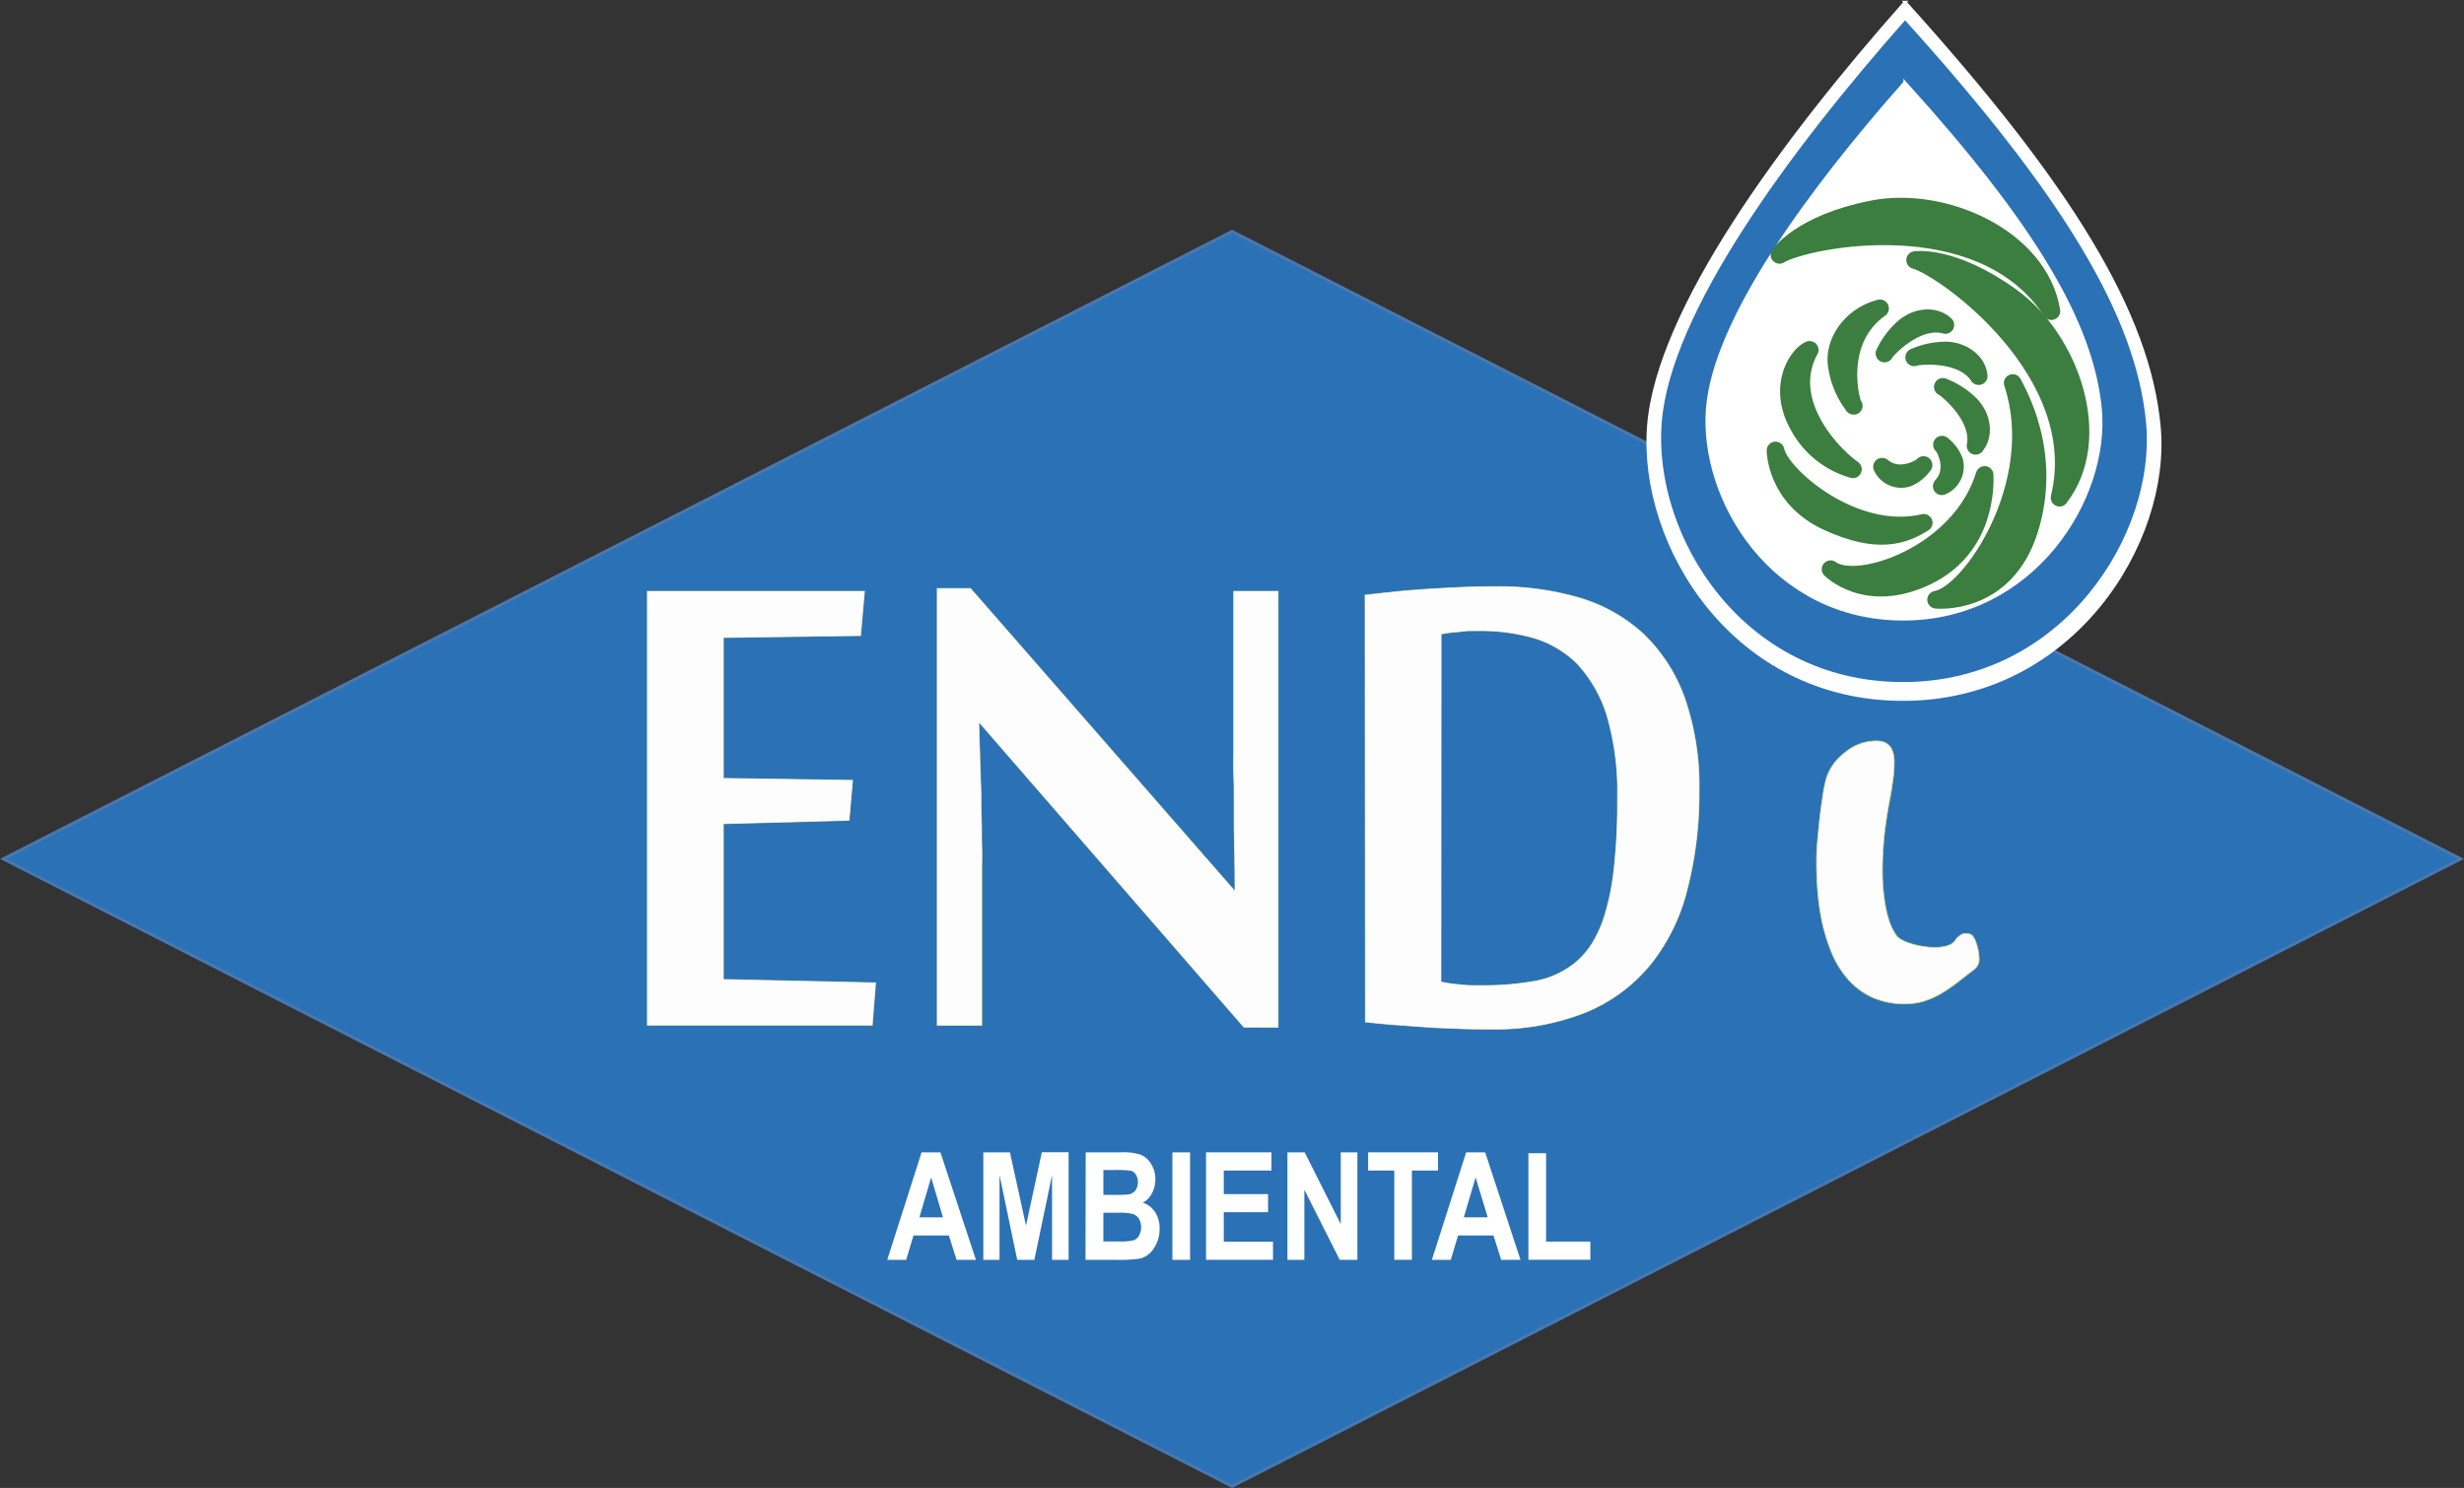 <svg xmlns="http://www.w3.org/2000/svg" viewBox="0 0 418.09 252.52"><rect x="0" y="0" width="418.09" height="252.52" fill="#333333" stroke="none"/><defs><style>.cls-1,.cls-5{fill:#2b71b6;}.cls-1{stroke:#4878b1;}.cls-1,.cls-2,.cls-3,.cls-5,.cls-7{stroke-miterlimit:10;}.cls-1,.cls-2,.cls-5{stroke-width:0.5px;}.cls-1,.cls-6{fill-rule:evenodd;}.cls-2,.cls-4{fill:#fff;}.cls-2,.cls-5{stroke:#fff;}.cls-3{fill:none;}.cls-3,.cls-7{stroke:#d4e08a;stroke-width:0.14px;}.cls-6{fill:#3c7e3f;stroke:#3c7e3f;stroke-linecap:round;stroke-linejoin:round;stroke-width:3px;}.cls-7,.cls-8{fill:#fdfdfd;}</style></defs><title>navbar-logo</title><g id="Camada_2" data-name="Camada 2"><g id="Camada_1-2" data-name="Camada 1"><polygon class="cls-1" points="0.55 145.76 209.06 39.27 417.54 145.76 209.06 252.24 0.55 145.76"/><path class="cls-2" d="M323.26.38c28.25,31.29,41.36,52.94,43.11,72,1.83,19.64-14.73,46.31-43.48,46.31s-44.71-26.25-43.17-46.36c1.52-19.66,22.72-48.42,43.54-71.95Z"/><polygon class="cls-3" points="148.01 173.99 109.84 173.99 109.84 100.34 146.69 100.34 146.03 107.87 122.75 108.2 122.75 132.09 144.67 132.42 144.08 139.22 122.75 139.8 122.75 166.22 148.58 166.79 148.01 173.99"/><path class="cls-3" d="M211.06,174.32l-44.82-51.63h-.15c.13,4.31.24,8.28.37,11.89,0,1.56,0,3.1.07,4.64s0,3,.06,4.28,0,2.44,0,3.5v27h-7.57V99.86h5.65l44.88,51.39c0-3.95-.09-7.64-.15-11.1,0-1.52,0-3,0-4.51s0-3-.07-4.36,0-2.65,0-3.79V100.34h7.54v74Z"/><path class="cls-3" d="M244.5,166.66c.46.06.95.17,1.52.26s1.19.13,1.8.2,1.23.11,1.81.13,1.05,0,1.45,0a49.05,49.05,0,0,0,9.63-.79,15.23,15.23,0,0,0,6.66-3.13,14,14,0,0,0,2.77-3.21,20.84,20.84,0,0,0,2.25-5.13,43.5,43.5,0,0,0,1.51-7.88,101.16,101.16,0,0,0,.55-11.65,46.1,46.1,0,0,0-1.82-14.13,22.77,22.77,0,0,0-5-8.68,17.44,17.44,0,0,0-7.37-4.38,32.59,32.59,0,0,0-9-1.23c-.5,0-1,0-1.69,0s-1.23.09-1.85.15-1.23.11-1.8.18-1,.18-1.39.22ZM231.62,101c1.36-.18,2.94-.33,4.75-.53s3.69-.35,5.71-.48,4.09-.24,6.14-.33,4-.11,5.76-.11a48.76,48.76,0,0,1,14,1.91,27.6,27.6,0,0,1,10.84,6.1,28.25,28.25,0,0,1,7,10.81,45.38,45.38,0,0,1,2.48,15.92,64.41,64.41,0,0,1-2,16.58,33,33,0,0,1-6.22,12.77,27.93,27.93,0,0,1-11,8.15A41.5,41.5,0,0,1,253,174.65c-1.81,0-3.65,0-5.61-.09s-3.87-.13-5.74-.28l-5.43-.4c-1.74-.13-3.23-.29-4.55-.44Z"/><path class="cls-4" d="M165.59,213.8h-3.28L161,209.67h-6l-1.24,4.13h-3.21l5.82-18.24h3.2ZM160,206.59,158,199.82l-2,6.77Z"/><path class="cls-4" d="M166.85,213.8V195.56h4.52L174.09,208l2.69-12.46h4.54V213.8h-2.81V199.43l-3,14.37h-2.91l-3-14.37V213.8Z"/><path class="cls-4" d="M184.22,195.56h6a9.21,9.21,0,0,1,3.45.45,3.84,3.84,0,0,1,1.68,1.58,4.81,4.81,0,0,1,.69,2.56,4.89,4.89,0,0,1-.59,2.39,3.8,3.8,0,0,1-1.53,1.57,4,4,0,0,1,2.09,1.62,5,5,0,0,1,.75,2.78,5.75,5.75,0,0,1-1,3.37,3.94,3.94,0,0,1-2.26,1.7,23.63,23.63,0,0,1-4.22.22h-5.09Zm3,3v4.22h2a19.08,19.08,0,0,0,2.22-.07,1.88,1.88,0,0,0,1.2-.65,2.57,2.57,0,0,0,.08-2.75,1.43,1.43,0,0,0-.86-.63,18.89,18.89,0,0,0-2.89-.12Zm0,7.25v4.87H190a8.62,8.62,0,0,0,2.37-.2,1.71,1.71,0,0,0,.88-.75,3,3,0,0,0,0-2.91,2,2,0,0,0-1-.79,9.39,9.39,0,0,0-2.58-.22Z"/><path class="cls-4" d="M198.93,213.8V195.56h3V213.8Z"/><path class="cls-4" d="M204.64,213.8V195.56h11.1v3.09h-8.09v4h7.51v3.07h-7.51v5H216v3.08Z"/><path class="cls-4" d="M218.45,213.8V195.56h2.93l6.12,12.18V195.56h2.82V213.8h-3l-6-11.89V213.8Z"/><path class="cls-4" d="M236.58,213.8V198.65h-4.44v-3.09H244v3.09h-4.43V213.8Z"/><path class="cls-4" d="M258,213.8h-3.28l-1.31-4.13h-6l-1.24,4.13h-3.21l5.82-18.24H252Zm-5.56-7.21-2.06-6.77-2,6.77Z"/><path class="cls-4" d="M259.34,213.8V195.71h3v15h7.51v3.08Z"/><path class="cls-5" d="M323.25,3.07c27,29.87,39.48,50.54,41.15,68.73C366.14,90.54,350.34,116,322.9,116s-42.67-25-41.2-44.24C283.14,53,303.38,25.53,323.25,3.07Z"/><path class="cls-2" d="M323.21,14C345,38.09,355,54.75,356.39,69.42c1.41,15.11-11.33,35.64-33.46,35.64s-34.41-20.2-33.22-35.68c1.17-15.13,17.48-37.26,33.5-55.37Z"/><path class="cls-6" d="M335.22,75.66c1-5.23-5.49-10.13-5.56-10a13.38,13.38,0,0,1,4.79,3.14c1.94,2.11,2.23,5.09.77,6.82Z"/><path class="cls-6" d="M329.51,82.47c2.76-3,.15-7.15,0-7a6.27,6.27,0,0,1,2.08,2.78,3.6,3.6,0,0,1-2.11,4.27Z"/><path class="cls-6" d="M319.38,79.21c3.07,2.61,7.14-.17,7-.29a6.18,6.18,0,0,1-2.7,2.2,3.6,3.6,0,0,1-4.34-1.91Z"/><path class="cls-6" d="M349.47,84.46c5.18-21.3-19.6-39-24.51-40.32,0,0,6.35-1,16.39,6.28s15.81,24.08,8.12,34Z"/><path class="cls-6" d="M348.08,52.8c-12-18.33-41.83-12.21-46.14-9.55,0,0,3.57-5.33,15.76-7.73s28.37,4.87,30.38,17.28Z"/><path class="cls-6" d="M319,52.36c-8,5.64-4.77,16.65-4.46,16.51a14.28,14.28,0,0,1-2.94-7.54c-.15-4.1,3.13-7.94,7.4-9Z"/><path class="cls-6" d="M330.09,55.15c-5.15-1.42-10.49,4.75-10.33,4.84a13.34,13.34,0,0,1,3.48-4.56c2.25-1.8,5.22-1.87,6.85-.28Z"/><path class="cls-6" d="M335.74,63.83c-2.94-4.46-11-3.38-10.94-3.19a13.22,13.22,0,0,1,5.6-1.15c2.88.17,5.15,2.06,5.34,4.34Z"/><path class="cls-6" d="M326.42,88.73c-11.76,2.81-24.29-8-25.15-12.28,0,0,0,8,8.74,12.06s13.11,2.26,16.41.22Z"/><path class="cls-6" d="M336.75,80.6c-4.14,13.6-21.68,19.36-26.14,16,0,0,6,6.14,16.29,1.22S336.8,82,336.75,80.6Z"/><path class="cls-6" d="M341.52,65c5.63,17-7.19,35.87-13,36.78,0,0,11.72,1.22,15.82-11.9S342.21,66.44,341.52,65Z"/><path class="cls-6" d="M307.07,59.39c-4.72,8.57,3.45,17.49,7.33,20.25A15.16,15.16,0,0,1,305.05,72c-3.47-6.38-.14-11.68,2-12.62Z"/><path class="cls-7" d="M335.78,162.34a2.2,2.2,0,0,1-.81,2.18c-3.54,2.69-6.86,5.84-11.61,5.84a13.43,13.43,0,0,1-5.61-1.08,12.34,12.34,0,0,1-4.05-2.95,16.89,16.89,0,0,1-2.75-4.27,32.17,32.17,0,0,1-1.67-5.11,39.37,39.37,0,0,1-.83-5.46c-.16-1.85-.22-3.59-.22-5.24,0-.66,0-1.63.11-2.91s.24-2.64.39-4.07.36-2.82.55-4.16a25,25,0,0,1,.64-3.13,8.93,8.93,0,0,1,3.17-4.29,8.2,8.2,0,0,1,5.32-1.94c2,0,3,1.19,3,3.59a21,21,0,0,1-.31,3.61c-.17,1.28-.39,2.53-.64,3.74-.39,2.25-.68,4.27-.83,6.08s-.22,3.37-.22,4.75a33.89,33.89,0,0,0,.26,4.56,23.42,23.42,0,0,0,.79,3.94,10.15,10.15,0,0,0,1.35,2.8c1.21,1.56,7.56,2.84,9.58,1.19a3.47,3.47,0,0,0,.57-.71,3.08,3.08,0,0,1,.73-.61,1.43,1.43,0,0,1,.75-.27,2.24,2.24,0,0,1,1.08.22,2.84,2.84,0,0,1,.74,1.26,7.75,7.75,0,0,1,.53,2.44Z"/><polygon class="cls-8" points="148.01 173.99 109.84 173.99 109.84 100.34 146.69 100.34 146.03 107.87 122.75 108.2 122.75 132.09 144.67 132.42 144.08 139.22 122.75 139.8 122.75 166.22 148.58 166.79 148.01 173.99"/><path class="cls-8" d="M211.06,174.32l-44.82-51.63h-.15c.13,4.31.24,8.28.37,11.89,0,1.56,0,3.1.07,4.64s0,3,.06,4.28,0,2.44,0,3.5v27h-7.57V99.86h5.65l44.88,51.39c0-3.95-.09-7.64-.15-11.1,0-1.52,0-3,0-4.51s0-3-.07-4.36,0-2.65,0-3.79V100.34h7.54v74Z"/><path class="cls-8" d="M244.5,166.66c.46.06.95.17,1.52.26s1.19.13,1.8.2,1.23.11,1.81.13,1.05,0,1.45,0a49.05,49.05,0,0,0,9.63-.79,15.23,15.23,0,0,0,6.66-3.13,14,14,0,0,0,2.77-3.21,20.84,20.84,0,0,0,2.25-5.13,43.5,43.5,0,0,0,1.51-7.88,101.16,101.16,0,0,0,.55-11.65,46.1,46.1,0,0,0-1.82-14.13,22.77,22.77,0,0,0-5-8.68,17.44,17.44,0,0,0-7.37-4.38,32.59,32.59,0,0,0-9-1.23c-.5,0-1,0-1.69,0s-1.23.09-1.85.15-1.23.11-1.8.18-1,.18-1.39.22ZM231.62,101c1.36-.18,2.94-.33,4.75-.53s3.69-.35,5.71-.48,4.09-.24,6.14-.33,4-.11,5.76-.11a48.76,48.76,0,0,1,14,1.91,27.6,27.6,0,0,1,10.84,6.1,28.25,28.25,0,0,1,7,10.81,45.38,45.38,0,0,1,2.48,15.92,64.41,64.41,0,0,1-2,16.58,33,33,0,0,1-6.22,12.77,27.93,27.93,0,0,1-11,8.15A41.5,41.5,0,0,1,253,174.65c-1.81,0-3.65,0-5.61-.09s-3.87-.13-5.74-.28l-5.43-.4c-1.74-.13-3.23-.29-4.55-.44Z"/></g></g></svg>